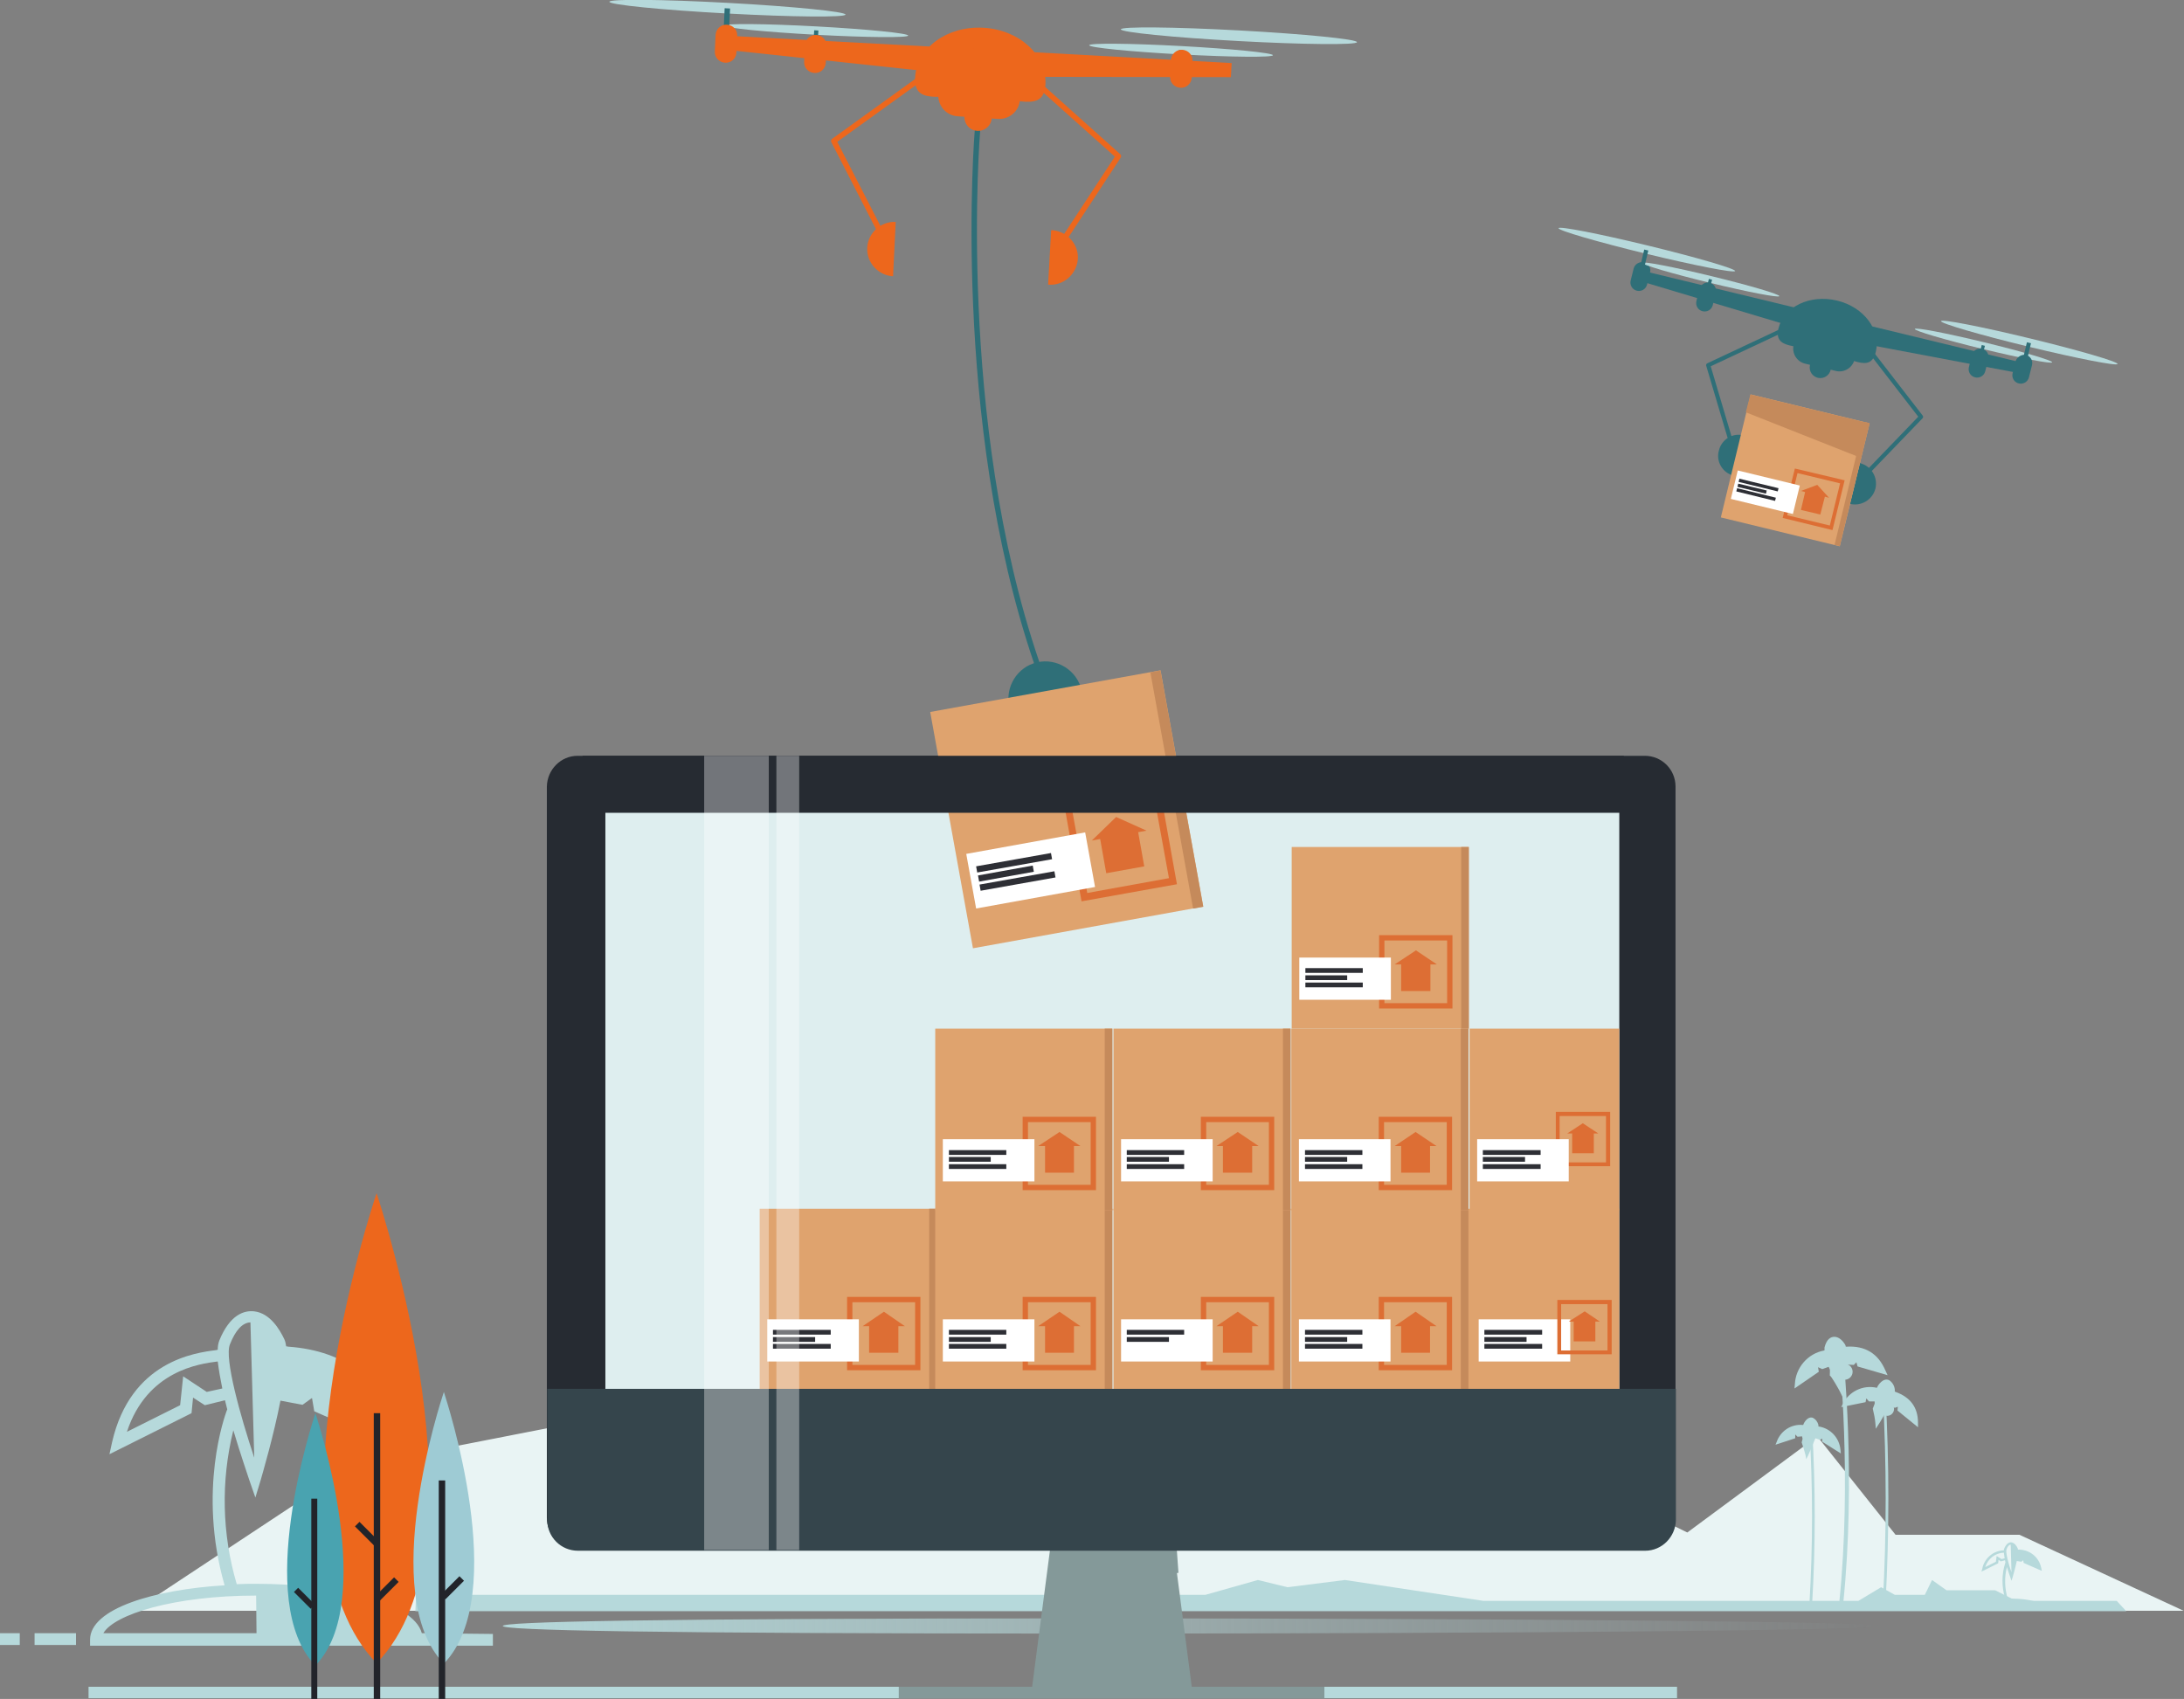 <?xml version="1.0" encoding="utf-8"?>
<!-- Generator: Adobe Illustrator 25.2.1, SVG Export Plug-In . SVG Version: 6.00 Build 0)  -->
<svg version="1.1" id="Layer_1" xmlns="http://www.w3.org/2000/svg" xmlns:xlink="http://www.w3.org/1999/xlink" x="0px" y="0px"
	 viewBox="0 0 574.7 447.1" enable-background="new 0 0 574.7 447.1" xml:space="preserve">
<rect x="0" y="0" width="574.7" height="447.1" fill="#808080" stroke="none"/>
<g>
	<g id="Achtergrond">
		<path fill="#E9F4F4" d="M35.2,423.9l57.5-38l60.8-11.9c59.7,26.6,130.5-23.9,130.5-23.9l38.4,33.2l49.6-15.4l72,35.4l34.2-25.3
			l20.6,25.9h32.6l43.2,20H505l-26.7-0.5v0.5L35.2,423.9z"/>
		<path fill="#B6D9DB" d="M478.4,359.8l1.1,0.5l1.7-0.6c0.1,0.2,0.2,0.5,0.3,0.7v0.2h0.1l0,0h-0.1c0,0.1,0.1-0.8,0,1.4
			c0.4,0.1,2.4,3.7,2.6,4.1l0.7,1.4l0.3-1.5c0.1-0.6,0.6-3.9,0.8-6.9l1.9,0.1l0.7-0.7l0.3,1.1l7.9,2.3l-0.6-1.3
			c-1.9-4.4-5.3-6.5-10.2-6.2h-0.2c0-0.2-0.1-0.4-0.2-0.6c-0.5-0.8-1.5-2-2.8-2c-0.9,0-2,0.5-2.6,2.8c0,0.3,0,0.5,0,0.8h-0.1
			c-4.3,0.8-7.5,4.5-7.7,8.9l-0.1,1.1l6.4-4.4L478.4,359.8z"/>
		<path fill="none" stroke="#B6D9DB" stroke-width="1.06" stroke-miterlimit="10" d="M484.5,356.4c0,0,3.4,32.6,0,65.5"/>
		<circle fill="#B6D9DB" cx="485.4" cy="361" r="2.1"/>
		<path fill="#B6D9DB" d="M491.1,368l0.7,0.8l1.5,0c0,0.2,0,0.5,0,0.7l-0.1,0.1l0.1,0.1l0,0l-0.1-0.1c-0.1,0.1,0.3-0.6-0.4,1.1
			c0.3,1.3,0.6,2.6,0.7,4l0.1,1.3l0.7-1.1c0.3-0.4,1.7-2.8,2.9-5.1l1.4,0.7l0.8-0.3l-0.1,1l5.4,4.4v-1.2c0-4-2-6.7-5.9-8.1l-0.2-0.1
			c0-0.2,0-0.3,0-0.5c-0.1-1-0.6-1.9-1.5-2.5c-0.7-0.3-1.7-0.3-2.9,1.4c-0.1,0.2-0.2,0.4-0.3,0.6h-0.1c-3.6-0.8-7.3,1-8.9,4.3
			l-0.4,0.8l6.4-1.3L491.1,368z"/>
		<path fill="none" stroke="#B6D9DB" stroke-width="0.71" stroke-miterlimit="10" d="M495.8,366.9c1,18.3,1,36.7,0,55"/>
		<circle fill="#B6D9DB" cx="496.6" cy="370.8" r="1.8"/>
		<path fill="#B6D9DB" d="M472.4,377.5l0.6,0.6l1.2-0.1l0.1,0.5l0,0.1h0.1l0,0h-0.1c0,0.1,0.2-0.5-0.2,1c0.4,1.1,0.7,2.2,1,3.3
			l0.2,1.1l0.5-1c0.2-0.4,1.1-2.5,1.9-4.5l1.2,0.4l0.6-0.3v0.8l4.9,3.1l-0.1-1c-0.3-3.1-2.6-5.6-5.7-6.1h-0.1c0-0.1,0-0.3,0-0.4
			c-0.2-0.8-0.7-1.5-1.5-1.9c-0.6-0.2-1.5,0-2.3,1.4c-0.1,0.2-0.1,0.3-0.2,0.5h-0.1c-3.1-0.3-5.9,1.6-6.9,4.5l-0.3,0.7l5.2-1.7
			L472.4,377.5z"/>
		<path fill="none" stroke="#B6D9DB" stroke-width="0.71" stroke-miterlimit="10" d="M476.5,376.2c0.9,15.2,0.9,30.5,0,45.7"/>
		<polygon fill="#B6D9DB" points="109.3,424 109.5,419.7 317.2,419.7 331,415.8 338.8,417.7 353.9,415.8 390.4,421.3 489,421.3 
			495,417.7 498.6,419.7 506.5,419.7 508.4,415.8 512.2,418.5 525,418.5 530.6,421.3 557,421.3 559.5,424 		"/>
		<rect x="23.3" y="443.9" fill="#B6D9DB" width="418" height="3"/>
		
			<linearGradient id="SVGID_1_" gradientUnits="userSpaceOnUse" x1="132.28" y1="22.1" x2="495.28" y2="22.1" gradientTransform="matrix(1 0 0 -1 0 450)">
			<stop  offset="0" style="stop-color:#B6D9DB"/>
			<stop  offset="0.1" style="stop-color:#B6D9DB;stop-opacity:0.89"/>
			<stop  offset="0.55" style="stop-color:#B6D9DB;stop-opacity:0.41"/>
			<stop  offset="0.86" style="stop-color:#B6D9DB;stop-opacity:0.12"/>
			<stop  offset="1" style="stop-color:#B6D9DB;stop-opacity:0"/>
		</linearGradient>
		<path fill="url(#SVGID_1_)" d="M495.3,427.9c0-1.1-94.2-2-210.5-2s-152.5,0.9-152.5,2s36.2,2,152.5,2S495.3,429,495.3,427.9z"/>
	</g>
	<g id="Midden">
		<rect x="9.1" y="429.8" fill="#B6D9DB" width="10.9" height="3.1"/>
		<rect y="429.8" fill="#B6D9DB" width="5.2" height="3.1"/>
		<path fill="#B6D9DB" d="M111,429.8c-2.3-8.5-23.5-13-43.5-13c-1.7,0-3.4,0-5.2,0.1c-3.9-13.2-4.2-27.2-0.9-40.5
			c1.9,6.4,3.8,11.8,4.2,13.1l1.6,4.6l1.4-4.6c0.5-1.8,3.4-11.6,5.2-20.9l5.8,1.1l2.5-1.8l0.6,3.5l23.4,10.3l-1.2-4.2
			c-4-14.2-13.8-22-29-23.1l-0.6-0.1c-0.1-0.6-0.2-1.3-0.5-1.9c-1.2-2.5-3.7-6.8-7.9-7.3c-2.6-0.3-6.4,0.8-9.2,7.7
			c-0.3,0.8-0.4,1.6-0.4,2.4l-0.4,0.1c-5.6,0.7-22.5,2.9-27.4,24.2l-0.7,3.2l21.6-10.8l0.4-4.1l3.1,2l5.3-1.3
			c0.2,0.8,0.4,1.6,0.6,2.4l-0.2,0.5l0.3,0.1l0,0l-0.3-0.1c-0.3,0.9-7.7,20.7-0.5,45.8c-18.4,1.1-35.4,6.1-35.4,14.3v1.6h106v-3.1
			L111,429.8z M54.4,366.3l-6.2-4.1l-0.8,7.6l-14,7c5.3-16.1,19.1-17.9,23.8-18.5h0.1c0.3,2.4,0.7,4.7,1.2,7.1L54.4,366.3z
			 M60.5,353.8c1.5-3.8,3.3-5.7,5.4-5.8l1,35.5v0.1C63.2,372.5,59,357.4,60.5,353.8L60.5,353.8z M67.5,429.8H27.2
			c2.8-4.9,18.5-9.9,40.2-9.9l0,0L67.5,429.8z"/>
		<path fill="#ED671C" d="M99.1,314v-0.1V314v-0.1V314c-1.4,4.1-30.5,92.5,0,123.7v0.1l0,0l0,0v-0.1
			C129.6,406.5,100.4,318.1,99.1,314z"/>
		<path fill="#9ECBD4" d="M116.8,366.3L116.8,366.3c-0.8,2.4-17.6,53.5,0,71.5l0,0C134.4,419.7,117.5,368.6,116.8,366.3z"/>
		<path fill="#49A3B0" d="M83,371.9L83,371.9L83,371.9L83,371.9c-0.7,2.1-16.4,49.7,0,66.4l0,0l0,0l0,0
			C99.3,421.6,83.7,374.1,83,371.9z"/>
		<line fill="none" stroke="#22242A" stroke-width="1.69" stroke-miterlimit="10" x1="99.2" y1="371.9" x2="99.2" y2="447.1"/>
		<line fill="none" stroke="#22242A" stroke-width="1.69" stroke-miterlimit="10" x1="116.3" y1="389.6" x2="116.3" y2="447.1"/>
		<line fill="none" stroke="#22242A" stroke-width="1.57" stroke-miterlimit="10" x1="82.7" y1="394.4" x2="82.7" y2="447.1"/>
		<line fill="none" stroke="#22242A" stroke-width="1.69" stroke-miterlimit="10" x1="116.6" y1="420.3" x2="121.5" y2="415.4"/>
		<line fill="none" stroke="#22242A" stroke-width="1.69" stroke-miterlimit="10" x1="99.4" y1="406.5" x2="94" y2="401.1"/>
		<line fill="none" stroke="#22242A" stroke-width="1.57" stroke-miterlimit="10" x1="82.3" y1="422.8" x2="77.9" y2="418.4"/>
		<line fill="none" stroke="#22242A" stroke-width="1.69" stroke-miterlimit="10" x1="99.4" y1="420.6" x2="104.3" y2="415.7"/>
		<rect x="517.5" y="423.3" fill="#B6D9DB" width="2.2" height="0.6"/>
		<rect x="515.6" y="423.3" fill="#B6D9DB" width="1" height="0.6"/>
		<path fill="#B6D9DB" d="M538.3,423.3c-0.5-1.7-4.8-2.6-8.9-2.6h-1.1c-0.8-2.7-0.9-5.6-0.2-8.3c0.4,1.3,0.8,2.4,0.9,2.7l0.3,0.9
			l0.3-0.9c0.1-0.4,0.7-2.4,1.1-4.3l1.2,0.2l0.5-0.4l0.1,0.7l4.8,2.1l-0.2-0.9c-0.6-2.8-3.1-4.7-5.9-4.7H531c0-0.1,0-0.3-0.1-0.4
			c-0.2-0.5-0.8-1.4-1.6-1.5c-0.5-0.1-1.3,0.2-1.9,1.6c-0.1,0.2-0.1,0.3-0.1,0.5h-0.1c-2.8,0.1-5.1,2.2-5.6,4.9l-0.2,0.7l4.4-2.2
			l0.1-0.9l0.6,0.4l1.1-0.3l0.1,0.5v0.1h0.1l0,0h-0.1c-1,3-1,6.3-0.1,9.4c-3.8,0.2-7.2,1.2-7.2,2.9v0.3h21.7v-0.6L538.3,423.3z
			 M526.7,410.3l-1.3-0.8l-0.2,1.5l-2.8,1.4c0.7-2.2,2.6-3.7,4.9-3.8l0,0c0.1,0.5,0.1,1,0.2,1.5L526.7,410.3z M528,407.7
			c0.3-0.8,0.7-1.2,1.1-1.2l0.2,7.3l0,0C528.5,411.5,527.7,408.5,528,407.7L528,407.7z M529.4,423.2h-8.2c0.6-1,3.8-2,8.2-2l0,0
			V423.2z"/>
		<rect x="236.5" y="443.9" fill="#849999" width="112" height="3"/>
		
			<ellipse transform="matrix(5.425310e-02 -0.999 0.999 5.425310e-02 194.95 222.19)" fill="#B6D9DB" cx="214.8" cy="8.2" rx="1.1" ry="24.2"/>
		<line fill="none" stroke="#2F6F78" stroke-width="1.11" stroke-miterlimit="10" x1="214.8" y1="8" x2="214.3" y2="16.4"/>
		<path fill="none" stroke="#2F6F78" stroke-width="1.43" stroke-linecap="round" stroke-linejoin="round" d="M257.2,34.5
			c0,0-6.3,75.8,15.6,139.9"/>
		
			<ellipse transform="matrix(5.425310e-02 -0.999 0.999 5.425310e-02 280.536 322.981)" fill="#B6D9DB" cx="310.8" cy="13.4" rx="1.1" ry="24.2"/>
		<line fill="none" stroke="#2F6F78" stroke-width="1.11" stroke-miterlimit="10" x1="310.8" y1="13.2" x2="310.3" y2="21.6"/>
		<path fill="#ED671C" d="M275.1,22.2c-0.4,7.7-7.9,3.5-17.4,3s-17.4,2.8-16.9-4.9s8.4-13.5,17.9-13S275.5,14.5,275.1,22.2z"/>
		<path fill="#ED671C" d="M252.6,19.9l10.7,0.6c3,0.2,5.2,2.7,5.1,5.7l0,0c-0.2,3-2.7,5.2-5.7,5.1L252,30.6c-3-0.2-5.2-2.7-5.1-5.7
			l0,0C247.1,22,249.6,19.7,252.6,19.9z"/>
		
			<ellipse transform="matrix(0.189 -0.982 0.982 0.189 178.385 277.776)" fill="#ED671C" cx="257.4" cy="30.9" rx="3.6" ry="3.6"/>
		<polygon fill="#ED671C" points="258.4,13 324.1,16.6 323.9,20.3 258,20.2 		"/>
		<polygon fill="#ED671C" points="256.9,12.9 191.2,9.4 191,13.1 256.5,20.1 		"/>
		<path fill="#ED671C" d="M214.8,9.2L214.8,9.2c1.6,0.1,2.8,1.4,2.7,3l-0.2,4.3c-0.1,1.6-1.4,2.8-3,2.7l0,0c-1.6-0.1-2.8-1.4-2.7-3
			l0.2-4.3C211.9,10.3,213.3,9.1,214.8,9.2z"/>
		<path fill="#ED671C" d="M311.1,13.1L311.1,13.1c1.6,0.1,2.8,1.4,2.7,3l-0.2,4.3c-0.1,1.6-1.4,2.8-3,2.7l0,0
			c-1.6-0.1-2.8-1.4-2.7-3l0.2-4.3C308.2,14.3,309.5,13,311.1,13.1z"/>
		
			<ellipse transform="matrix(5.425310e-02 -0.999 0.999 5.425310e-02 298.833 334.565)" fill="#B6D9DB" cx="326" cy="9.5" rx="1.4" ry="31.1"/>
		
			<ellipse transform="matrix(5.425310e-02 -0.999 0.999 5.425310e-02 178.839 193.243)" fill="#B6D9DB" cx="191.4" cy="2.2" rx="1.4" ry="31.1"/>
		<line fill="none" stroke="#2F6F78" stroke-width="1.43" stroke-miterlimit="10" x1="191.4" y1="2.2" x2="190.9" y2="12.9"/>
		<polyline fill="none" stroke="#ED671C" stroke-width="1.43" stroke-linecap="round" stroke-linejoin="round" points="242.3,20.6 
			219.4,37.1 233,63.6 		"/>
		<polyline fill="none" stroke="#ED671C" stroke-width="1.43" stroke-linecap="round" stroke-linejoin="round" points="273.3,22.3 
			294.3,41.1 277.9,66.1 		"/>
		<path fill="#ED671C" d="M275.8,74.9c3.9,0.4,7.4-2.6,7.8-6.5c0.4-3.9-2.6-7.4-6.5-7.8c-0.2,0-0.3,0-0.5,0L275.8,74.9z"/>
		<path fill="#ED671C" d="M235,72.7c-3.9-0.2-7-3.6-6.8-7.5c0.2-3.9,3.6-7,7.5-6.8l0,0L235,72.7z"/>
		<path fill="#ED671C" d="M191.3,6.5L191.3,6.5c1.6,0.1,2.8,1.4,2.7,3l-0.2,4.3c-0.1,1.6-1.4,2.8-3,2.7l0,0c-1.6-0.1-2.8-1.4-2.7-3
			l0.2-4.3C188.4,7.6,189.7,6.4,191.3,6.5z"/>
		<polygon fill="#849999" points="313.6,443.9 271.6,443.9 277.6,397.9 307.6,397.9 		"/>
		<path fill="#262B32" d="M152,198.9h280.8c4.5,0,8.1,3.6,8.1,8.1v192.4c0,4.5-3.6,8.1-8.1,8.1H152c-4.5,0-8.1-3.6-8.1-8.1V207
			C144,202.5,147.6,198.9,152,198.9z"/>
		<path fill="#2F6F78" d="M284.6,181.6c-1.2-5.2-6.5-8.5-11.7-7.3c-5.2,1.2-8.5,6.5-7.3,11.7l0,0L284.6,181.6z"/>
		<polygon fill="#C58A5B" points="256,249.5 316.6,238.6 310.8,241.7 266.4,249.5 		"/>
		<rect x="159.3" y="213.6" fill="#DEEEEF" width="266.8" height="152.3"/>
		<rect x="339.9" y="222.9" fill="#DFA36E" width="46.6" height="47.8"/>
		<polygon fill="#DD6E34" points="368.7,260.8 376.4,260.8 376.4,253.8 378.1,253.8 372.6,250.1 367,253.8 368.7,253.8 		"/>
		<path fill="#DD6E34" d="M362.9,246.1v19.3h19.3v-19.3H362.9z M380.8,264h-16.5v-16.5h16.5V264z"/>
		<rect x="341.9" y="252" fill="#FFFFFF" width="24.1" height="11.1"/>
		<line fill="none" stroke="#2E2F35" stroke-width="1.25" stroke-miterlimit="10" x1="343.5" y1="255.4" x2="358.6" y2="255.4"/>
		<line fill="none" stroke="#2E2F35" stroke-width="1.25" stroke-miterlimit="10" x1="343.5" y1="257.3" x2="354.5" y2="257.3"/>
		<line fill="none" stroke="#2E2F35" stroke-width="1.25" stroke-miterlimit="10" x1="343.5" y1="259.2" x2="358.6" y2="259.2"/>
		<rect x="384.5" y="222.9" fill="#C58A5B" width="2" height="47.8"/>
		<rect x="199.9" y="318.1" fill="#DFA36E" width="46.6" height="47.8"/>
		<polygon fill="#DD6E34" points="228.7,356 236.4,356 236.4,349 238.1,349 232.6,345.2 227,349 228.7,349 		"/>
		<path fill="#DD6E34" d="M222.9,341.3v19.3h19.3v-19.3H222.9z M240.8,359.2h-16.5v-16.5h16.5L240.8,359.2z"/>
		<rect x="201.9" y="347.2" fill="#FFFFFF" width="24.1" height="11.1"/>
		<line fill="none" stroke="#2E2F35" stroke-width="1.25" stroke-miterlimit="10" x1="203.4" y1="350.6" x2="218.6" y2="350.6"/>
		<line fill="none" stroke="#2E2F35" stroke-width="1.25" stroke-miterlimit="10" x1="203.4" y1="352.5" x2="214.5" y2="352.5"/>
		<line fill="none" stroke="#2E2F35" stroke-width="1.25" stroke-miterlimit="10" x1="203.4" y1="354.3" x2="218.6" y2="354.3"/>
		<rect x="244.5" y="318.1" fill="#C58A5B" width="2" height="47.8"/>
		<rect x="386.7" y="270.7" fill="#DFA36E" width="39.4" height="47.8"/>
		<polygon fill="#DD6E34" points="413.7,303.5 419.4,303.5 419.4,298.3 420.6,298.3 416.5,295.6 412.4,298.3 413.7,298.3 		"/>
		<path fill="#DD6E34" d="M409.4,292.6v14.3h14.3v-14.3H409.4z M422.6,305.9h-12.2v-12.2h12.2V305.9z"/>
		<rect x="379.5" y="318.1" fill="#DFA36E" width="46.6" height="47.8"/>
		<rect x="389.1" y="347.2" fill="#FFFFFF" width="24.1" height="11.1"/>
		<line fill="none" stroke="#2E2F35" stroke-width="1.25" stroke-miterlimit="10" x1="390.6" y1="350.6" x2="405.8" y2="350.6"/>
		<line fill="none" stroke="#2E2F35" stroke-width="1.25" stroke-miterlimit="10" x1="390.6" y1="352.5" x2="401.7" y2="352.5"/>
		<line fill="none" stroke="#2E2F35" stroke-width="1.25" stroke-miterlimit="10" x1="390.6" y1="354.3" x2="405.8" y2="354.3"/>
		<polygon fill="#DD6E34" points="414.1,353 419.8,353 419.8,347.8 421,347.8 417,345.1 412.8,347.8 414.1,347.8 		"/>
		<path fill="#DD6E34" d="M409.8,342.1v14.3h14.3v-14.3H409.8z M423,355.4h-12.2v-12.2H423V355.4z"/>
		<rect x="388.7" y="299.8" fill="#FFFFFF" width="24.1" height="11.1"/>
		<line fill="none" stroke="#2E2F35" stroke-width="1.25" stroke-miterlimit="10" x1="390.2" y1="303.3" x2="405.4" y2="303.3"/>
		<line fill="none" stroke="#2E2F35" stroke-width="1.25" stroke-miterlimit="10" x1="390.2" y1="305.1" x2="401.3" y2="305.1"/>
		<line fill="none" stroke="#2E2F35" stroke-width="1.25" stroke-miterlimit="10" x1="390.2" y1="307" x2="405.4" y2="307"/>
		<rect x="246.1" y="318.1" fill="#DFA36E" width="46.6" height="47.8"/>
		<polygon fill="#DD6E34" points="275,356 282.6,356 282.6,349 284.3,349 278.8,345.2 273.2,349 275,349 		"/>
		<path fill="#DD6E34" d="M269.1,341.3v19.3h19.3v-19.3H269.1z M287,359.2h-16.5v-16.5H287L287,359.2z"/>
		<rect x="248.1" y="347.2" fill="#FFFFFF" width="24.1" height="11.1"/>
		<line fill="none" stroke="#2E2F35" stroke-width="1.25" stroke-miterlimit="10" x1="249.7" y1="350.6" x2="264.8" y2="350.6"/>
		<line fill="none" stroke="#2E2F35" stroke-width="1.25" stroke-miterlimit="10" x1="249.7" y1="352.5" x2="260.7" y2="352.5"/>
		<line fill="none" stroke="#2E2F35" stroke-width="1.25" stroke-miterlimit="10" x1="249.7" y1="354.3" x2="264.8" y2="354.3"/>
		<rect x="290.7" y="318.1" fill="#C58A5B" width="2" height="47.8"/>
		<rect x="246.1" y="270.7" fill="#DFA36E" width="46.6" height="47.8"/>
		<polygon fill="#DD6E34" points="275,308.6 282.6,308.6 282.6,301.6 284.3,301.6 278.8,297.9 273.2,301.6 275,301.6 		"/>
		<path fill="#DD6E34" d="M269.1,293.9v19.3h19.3v-19.3H269.1z M287,311.8h-16.5v-16.5H287L287,311.8z"/>
		<rect x="248.1" y="299.8" fill="#FFFFFF" width="24.1" height="11.1"/>
		<line fill="none" stroke="#2E2F35" stroke-width="1.25" stroke-miterlimit="10" x1="249.7" y1="303.3" x2="264.8" y2="303.3"/>
		<line fill="none" stroke="#2E2F35" stroke-width="1.25" stroke-miterlimit="10" x1="249.7" y1="305.1" x2="260.7" y2="305.1"/>
		<line fill="none" stroke="#2E2F35" stroke-width="1.25" stroke-miterlimit="10" x1="249.7" y1="307" x2="264.8" y2="307"/>
		<rect x="290.7" y="270.7" fill="#C58A5B" width="2" height="47.8"/>
		<rect x="339.8" y="318.1" fill="#DFA36E" width="46.6" height="47.8"/>
		<polygon fill="#DD6E34" points="368.7,356 376.3,356 376.3,349 378,349 372.5,345.2 367,349 368.7,349 		"/>
		<path fill="#DD6E34" d="M362.8,341.3v19.3h19.3v-19.3H362.8z M380.7,359.2h-16.5v-16.5h16.5L380.7,359.2z"/>
		<rect x="341.8" y="347.2" fill="#FFFFFF" width="24.1" height="11.1"/>
		<line fill="none" stroke="#2E2F35" stroke-width="1.25" stroke-miterlimit="10" x1="343.4" y1="350.6" x2="358.5" y2="350.6"/>
		<line fill="none" stroke="#2E2F35" stroke-width="1.25" stroke-miterlimit="10" x1="343.4" y1="352.5" x2="354.5" y2="352.5"/>
		<line fill="none" stroke="#2E2F35" stroke-width="1.25" stroke-miterlimit="10" x1="343.4" y1="354.3" x2="358.5" y2="354.3"/>
		<rect x="384.4" y="318.1" fill="#C58A5B" width="2" height="47.8"/>
		<rect x="339.8" y="270.7" fill="#DFA36E" width="46.6" height="47.8"/>
		<polygon fill="#DD6E34" points="368.7,308.6 376.3,308.6 376.3,301.6 378,301.6 372.5,297.9 367,301.6 368.7,301.6 		"/>
		<path fill="#DD6E34" d="M362.8,293.9v19.3h19.3v-19.3H362.8z M380.7,311.8h-16.5v-16.5h16.5L380.7,311.8z"/>
		<rect x="341.8" y="299.8" fill="#FFFFFF" width="24.1" height="11.1"/>
		<line fill="none" stroke="#2E2F35" stroke-width="1.25" stroke-miterlimit="10" x1="343.4" y1="303.3" x2="358.5" y2="303.3"/>
		<line fill="none" stroke="#2E2F35" stroke-width="1.25" stroke-miterlimit="10" x1="343.4" y1="305.1" x2="354.5" y2="305.1"/>
		<line fill="none" stroke="#2E2F35" stroke-width="1.25" stroke-miterlimit="10" x1="343.4" y1="307" x2="358.5" y2="307"/>
		<rect x="384.4" y="270.7" fill="#C58A5B" width="2" height="47.8"/>
		<rect x="293" y="318.1" fill="#DFA36E" width="46.6" height="47.8"/>
		<polygon fill="#DD6E34" points="321.8,356 329.5,356 329.5,349 331.2,349 325.7,345.2 320.1,349 321.8,349 		"/>
		<path fill="#DD6E34" d="M316,341.3v19.3h19.3v-19.3H316z M333.9,359.2h-16.5v-16.5h16.5V359.2z"/>
		<rect x="295" y="347.2" fill="#FFFFFF" width="24.1" height="11.1"/>
		<line fill="none" stroke="#2E2F35" stroke-width="1.25" stroke-miterlimit="10" x1="296.5" y1="350.6" x2="311.6" y2="350.6"/>
		<line fill="none" stroke="#2E2F35" stroke-width="1.25" stroke-miterlimit="10" x1="296.5" y1="352.5" x2="307.6" y2="352.5"/>
		<rect x="337.6" y="318.1" fill="#C58A5B" width="2" height="47.8"/>
		<rect x="293" y="270.7" fill="#DFA36E" width="46.6" height="47.8"/>
		<polygon fill="#DD6E34" points="321.8,308.6 329.5,308.6 329.5,301.6 331.2,301.6 325.7,297.9 320.1,301.6 321.8,301.6 		"/>
		<path fill="#DD6E34" d="M316,293.9v19.3h19.3v-19.3H316z M333.9,311.8h-16.5v-16.5h16.5V311.8z"/>
		<rect x="295" y="299.8" fill="#FFFFFF" width="24.1" height="11.1"/>
		<line fill="none" stroke="#2E2F35" stroke-width="1.25" stroke-miterlimit="10" x1="296.5" y1="303.3" x2="311.6" y2="303.3"/>
		<line fill="none" stroke="#2E2F35" stroke-width="1.25" stroke-miterlimit="10" x1="296.5" y1="305.1" x2="307.6" y2="305.1"/>
		<line fill="none" stroke="#2E2F35" stroke-width="1.25" stroke-miterlimit="10" x1="296.5" y1="307" x2="311.6" y2="307"/>
		<rect x="337.6" y="270.7" fill="#C58A5B" width="2" height="47.8"/>
		
			<rect x="249.9" y="181.4" transform="matrix(0.984 -0.178 0.178 0.984 -33.417 53.349)" fill="#DFA36E" width="61.6" height="63.2"/>
		<polygon fill="#DD6E34" points="291.1,229.8 301.1,228 299.5,219 301.7,218.6 293.7,215 287.3,221.2 289.5,220.8 		"/>
		<path fill="#DD6E34" d="M280.1,212.1l4.5,25.1l25.1-4.5l-4.5-25.1L280.1,212.1z M307.6,231.1l-21.5,3.9l-3.9-21.4l21.5-3.9
			L307.6,231.1z"/>
		
			<rect x="255.3" y="221.8" transform="matrix(0.984 -0.178 0.178 0.984 -36.436 51.909)" fill="#FFFFFF" width="31.8" height="14.6"/>
		<line fill="none" stroke="#2E2F35" stroke-width="1.65" stroke-miterlimit="10" x1="257" y1="228.8" x2="276.7" y2="225.3"/>
		<line fill="none" stroke="#2E2F35" stroke-width="1.65" stroke-miterlimit="10" x1="257.5" y1="231.2" x2="271.9" y2="228.6"/>
		<line fill="none" stroke="#2E2F35" stroke-width="1.65" stroke-miterlimit="10" x1="257.9" y1="233.6" x2="277.6" y2="230.1"/>
		
			<rect x="308.3" y="176.2" transform="matrix(0.984 -0.178 0.178 0.984 -32.023 58.422)" fill="#C58A5B" width="2.7" height="63.2"/>
		<rect x="153.3" y="198.9" fill="#262B32" width="274" height="15"/>
		<polygon fill="#849999" points="310.1,413.9 275.1,420.9 278.1,397.9 309.1,399.9 		"/>
		<path fill="#35454C" d="M144,365.5v34.5c0,4.5,3.6,8.1,8.1,8.1h280.8c4.4,0,8-3.6,8.1-8.1v-34.5L144,365.5z"/>
		<rect x="185.3" y="198.9" opacity="0.35" fill="#FFFFFF" enable-background="new    " width="17" height="209"/>
		<rect x="204.3" y="198.9" opacity="0.35" fill="#FFFFFF" enable-background="new    " width="6" height="209"/>
		<path fill="#2F6F78" d="M486.8,132.6c2.9,0.7,5.9-1,6.7-4c0.7-2.9-1-5.9-4-6.7c0,0-0.1,0-0.1,0L486.8,132.6z"/>
		<path fill="#2F6F78" d="M456.3,125.2c-3-0.7-4.8-3.7-4-6.6c0.7-3,3.7-4.8,6.6-4l0,0L456.3,125.2z"/>
		
			<rect x="455.6" y="107.7" transform="matrix(0.236 -0.972 0.972 0.236 240.615 553.59)" fill="#DFA36E" width="33.3" height="32.2"/>
		<polygon fill="#DD6E34" points="473.9,134.2 479,135.4 480.2,130.7 481.3,131 478.2,127.6 473.9,129.2 475,129.5 		"/>
		<path fill="#DD6E34" d="M472.3,123.3l-3.2,13l13.1,3.2l3.2-13.1L472.3,123.3z M481.5,138.3l-11.2-2.7l2.7-11.1l11.2,2.7
			L481.5,138.3z"/>
		
			<rect x="460.5" y="121.2" transform="matrix(0.236 -0.972 0.972 0.236 228.972 550.298)" fill="#FFFFFF" width="7.7" height="16.8"/>
		<line fill="none" stroke="#2E2F35" stroke-width="0.87" stroke-miterlimit="10" x1="457.6" y1="126.4" x2="467.9" y2="128.9"/>
		<line fill="none" stroke="#2E2F35" stroke-width="0.87" stroke-miterlimit="10" x1="457.3" y1="127.7" x2="464.8" y2="129.5"/>
		<line fill="none" stroke="#2E2F35" stroke-width="0.87" stroke-miterlimit="10" x1="457" y1="128.9" x2="467.2" y2="131.4"/>
		
			<rect x="470.6" y="126.7" transform="matrix(0.236 -0.972 0.972 0.236 248.531 570.912)" fill="#C58A5B" width="33.3" height="1.4"/>
		
			<ellipse transform="matrix(0.236 -0.972 0.972 0.236 310.337 576.675)" fill="#B6D9DB" cx="521.8" cy="91" rx="0.9" ry="18.6"/>
		<line fill="none" stroke="#2F6F78" stroke-width="0.86" stroke-miterlimit="10" x1="521.9" y1="90.9" x2="520.3" y2="97.1"/>
		<path fill="#2F6F78" d="M493.6,92.6c-1.4,5.8-6.5,1.5-13.5-0.2s-13.5-0.3-12.1-6s8.3-9,15.4-7.3S495,86.9,493.6,92.6z"/>
		<path fill="#2F6F78" d="M477,87.7l8,1.9c2.2,0.5,3.6,2.8,3,5l0,0c-0.5,2.2-2.8,3.6-5,3l-8-1.9c-2.2-0.5-3.6-2.8-3-5l0,0
			C472.5,88.6,474.8,87.2,477,87.7z"/>
		<circle fill="#2F6F78" cx="479" cy="96.7" r="2.8"/>
		<polygon fill="#2F6F78" points="482.3,83.4 531.5,95.3 530.8,98.1 481,88.7 		"/>
		<polygon fill="#2F6F78" points="481.2,83.1 432,71.2 431.4,73.9 479.9,88.4 		"/>
		<path fill="#2F6F78" d="M432.6,69L432.6,69c1.2,0.3,1.9,1.5,1.6,2.7l-0.8,3.2c-0.3,1.2-1.5,1.9-2.7,1.6l0,0
			c-1.2-0.3-1.9-1.5-1.6-2.7l0.8-3.2C430.2,69.5,431.4,68.8,432.6,69z"/>
		<path fill="#2F6F78" d="M449.9,74.4L449.9,74.4c1.2,0.3,1.9,1.5,1.6,2.7l-0.8,3.2c-0.3,1.2-1.5,1.9-2.7,1.6l0,0
			c-1.2-0.3-1.9-1.5-1.6-2.7l0.8-3.2C447.6,74.8,448.8,74.1,449.9,74.4z"/>
		<path fill="#2F6F78" d="M533.1,93.4L533.1,93.4c1.2,0.3,1.9,1.5,1.6,2.7l-0.8,3.2c-0.3,1.2-1.5,1.9-2.7,1.6l0,0
			c-1.2-0.3-1.9-1.5-1.6-2.7l0.8-3.2C530.8,93.9,532,93.2,533.1,93.4z"/>
		<path fill="#2F6F78" d="M521.6,91.8L521.6,91.8c1.2,0.3,1.9,1.5,1.6,2.7l-0.8,3.2c-0.3,1.2-1.5,1.9-2.7,1.6l0,0
			c-1.2-0.3-1.9-1.5-1.6-2.7l0.8-3.2C519.2,92.2,520.4,91.5,521.6,91.8z"/>
		
			<ellipse transform="matrix(0.236 -0.972 0.972 0.236 320.311 587.812)" fill="#B6D9DB" cx="533.9" cy="90.2" rx="1.1" ry="23.9"/>
		<line fill="none" stroke="#2F6F78" stroke-width="1.1" stroke-miterlimit="10" x1="533.9" y1="90.2" x2="532" y2="98.2"/>
		
			<ellipse transform="matrix(0.236 -0.972 0.972 0.236 272.395 493.574)" fill="#B6D9DB" cx="450" cy="73.6" rx="0.9" ry="18.6"/>
		<line fill="none" stroke="#2F6F78" stroke-width="0.86" stroke-miterlimit="10" x1="450.1" y1="73.5" x2="448.5" y2="79.7"/>
		
			<ellipse transform="matrix(0.236 -0.972 0.972 0.236 267.131 471.324)" fill="#B6D9DB" cx="433.3" cy="65.8" rx="1.1" ry="23.9"/>
		<line fill="none" stroke="#2F6F78" stroke-width="1.1" stroke-miterlimit="10" x1="433.2" y1="65.8" x2="431.3" y2="73.8"/>
		<polyline fill="none" stroke="#2F6F78" stroke-width="1.1" stroke-linecap="round" stroke-linejoin="round" points="469.1,86.9 
			449.5,96.1 456,118 		"/>
		<polyline fill="none" stroke="#2F6F78" stroke-width="1.1" stroke-linecap="round" stroke-linejoin="round" points="492.2,92.5 
			505.5,109.7 489.6,126.2 		"/>
		<polygon fill="#C58A5B" points="460.6,103.8 459.4,108.5 489.7,120.5 491.9,111.4 		"/>
	</g>
</g>
</svg>
